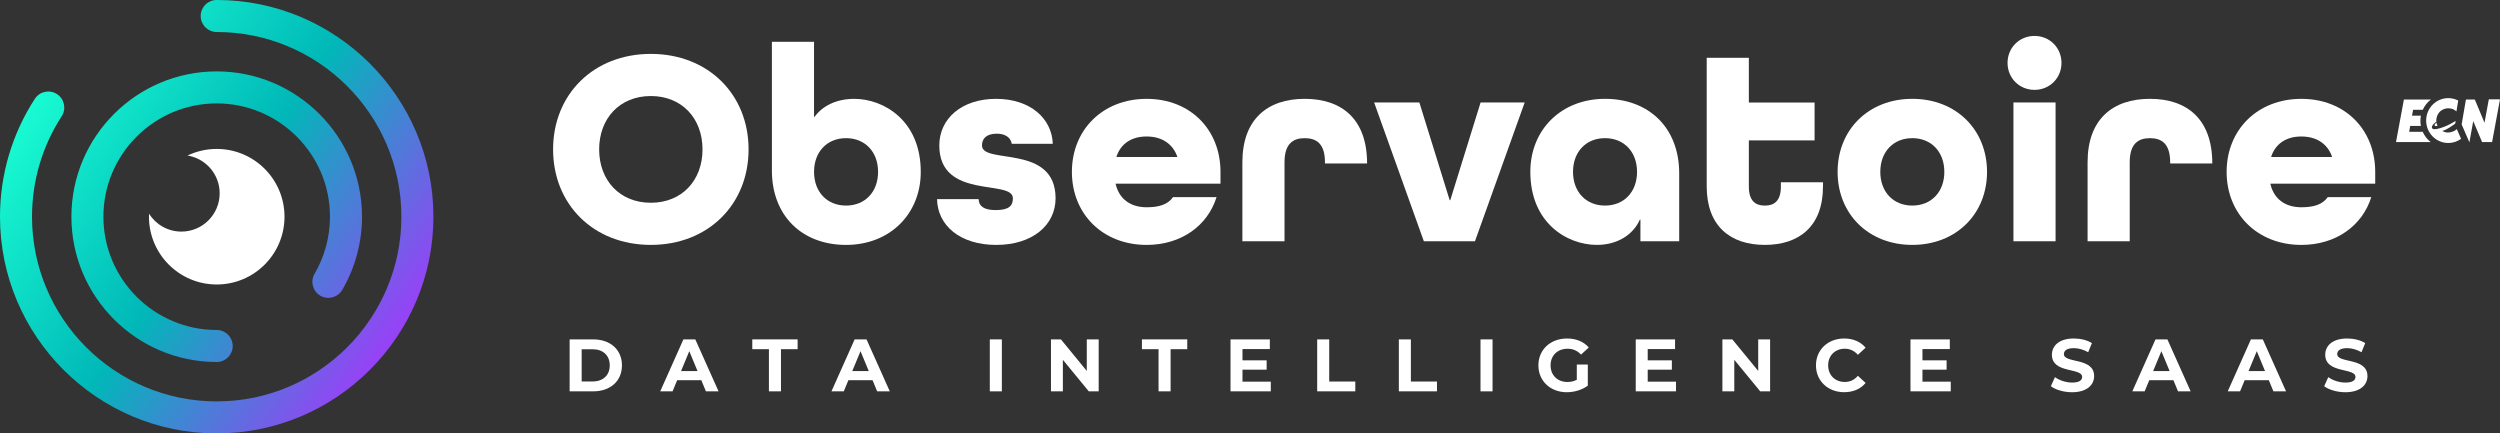 <?xml version="1.0" encoding="UTF-8"?><svg id="Calque_1" xmlns="http://www.w3.org/2000/svg" xmlns:xlink="http://www.w3.org/1999/xlink" viewBox="0 0 1650 286.05"><rect x="0" y="0" width="1650" height="286.05" fill="#333333" stroke="none"/><defs><style>.cls-1{fill:url(#Dégradé_sans_nom_2);}.cls-1,.cls-2{stroke-width:0px;}.cls-2{fill:#fff;}</style><linearGradient id="Dégradé_sans_nom_2" x1="11.12" y1="50.04" x2="274.64" y2="235.8" gradientUnits="userSpaceOnUse"><stop offset=".03" stop-color="#1affd3"/><stop offset=".49" stop-color="#00b8b8"/><stop offset="1" stop-color="#ab32ff"/></linearGradient></defs><path class="cls-1" d="M143.03,286.05C64.16,286.05,0,221.89,0,143.03c0-27.74,7.95-54.65,23-77.81,3.18-4.89,9.73-6.28,14.62-3.11,4.89,3.18,6.29,9.72,3.1,14.62-12.82,19.73-19.59,42.66-19.59,66.3,0,67.21,54.68,121.89,121.9,121.89s121.89-54.68,121.89-121.89S210.24,21.13,143.03,21.13c-5.84,0-10.57-4.73-10.57-10.57s4.73-10.57,10.57-10.57c78.87,0,143.03,64.16,143.03,143.03s-64.16,143.03-143.03,143.03ZM153.59,228.36c0-5.84-4.73-10.57-10.57-10.57-41.23,0-74.77-33.54-74.77-74.77s33.54-74.77,74.77-74.77,74.77,33.54,74.77,74.77c0,13.27-3.52,26.29-10.17,37.67-2.94,5.04-1.25,11.51,3.79,14.46,5.03,2.94,11.51,1.25,14.46-3.79,8.54-14.61,13.06-31.33,13.06-48.34,0-52.88-43.02-95.9-95.9-95.9s-95.9,43.02-95.9,95.9,43.02,95.9,95.9,95.9c5.84,0,10.57-4.73,10.57-10.57Z"/><path class="cls-2" d="M143.03,98.3c-6.9,0-13.44,1.57-19.27,4.36,12.02,1.94,21.22,12.34,21.22,24.92,0,13.96-11.31,25.27-25.27,25.27-9,0-16.87-4.71-21.35-11.79-.03.65-.05,1.31-.05,1.97,0,24.7,20.03,44.73,44.73,44.73s44.73-20.03,44.73-44.73-20.03-44.73-44.73-44.73Z"/><path class="cls-2" d="M429.55,161.63c-37.82,0-64.51-26.7-64.51-63.03s26.7-63.03,64.51-63.03,64.51,26.7,64.51,63.03-26.7,63.03-64.51,63.03ZM463.66,98.6c0-20.39-13.53-35.22-34.11-35.22s-34.11,14.83-34.11,35.22,13.53,35.22,34.11,35.22,34.11-14.83,34.11-35.22Z"/><path class="cls-2" d="M509.45,27.6h27.81v49.5h.37c5.19-7.23,14.46-11.86,26.14-11.86,19.46,0,43.93,14.27,43.93,48.2,0,27.81-20.39,48.2-49.31,48.2s-48.94-19.09-48.94-49.13V27.6ZM579.53,113.43c0-13.16-8.53-22.25-21.13-22.25s-21.13,9.08-21.13,22.25,8.53,22.25,21.13,22.25,21.13-9.08,21.13-22.25Z"/><path class="cls-2" d="M667.77,94.9c-.74-4.26-4.45-6.67-9.83-6.67-7.04,0-9.83,3.34-9.83,7.79,0,12.79,48.57-1.3,48.57,34.85,0,17.8-15.39,30.77-39.12,30.77s-38.74-12.61-39.11-30.22h27.44c.18,4.82,3.71,7.23,11.31,7.23,8.9,0,11.31-2.97,11.31-7.79,0-12.79-48.57,1.3-48.57-34.85,0-17.61,14.64-30.77,37.45-30.77s36.89,13.16,37.45,29.66h-27.07Z"/><path class="cls-2" d="M736.37,121.22v.37c2.41,10.01,10.01,15.2,20.39,15.2,7.97,0,13.9-1.67,17.42-6.67h28.74c-5.93,18.91-23.36,31.52-46.16,31.52-28.92,0-49.31-20.39-49.31-48.2s20.39-48.2,49.31-48.2,48.76,20.39,48.76,48.2v7.79h-69.15ZM736.92,103.24v.37h40.04v-.37c-3.15-8.71-10.57-13.16-20.21-13.16s-16.87,4.45-19.84,13.16Z"/><path class="cls-2" d="M874.48,107.87v-.74c0-12.24-5.56-15.94-13.35-15.94s-13.35,3.71-13.35,15.94v52.09h-27.81v-52.09c0-28.55,16.68-41.9,41.15-41.9s41.16,13.35,41.16,42.64h-27.81Z"/><path class="cls-2" d="M939.74,159.22l-32.81-91.58h29.85l20.02,64.51h.37l20.02-64.51h29.1l-32.81,91.58h-33.74Z"/><path class="cls-2" d="M1108.26,159.22h-25.58v-14.27h-.37c-4.45,10.01-14.83,16.68-28.36,16.68-19.46,0-43.93-14.27-43.93-48.2,0-27.81,20.39-48.2,49.31-48.2s48.94,19.09,48.94,49.13v44.86ZM1080.45,113.43c0-13.16-8.53-22.25-21.13-22.25s-21.13,9.08-21.13,22.25,8.53,22.25,21.13,22.25,21.13-9.08,21.13-22.25Z"/><path class="cls-2" d="M1203.17,123.07c0,26.14-15.57,38.56-38.37,38.56s-38.37-12.42-38.37-38.56V38.17h27.81v29.48h43.38v25.03h-43.38v30.4c0,9.64,4.45,12.61,10.57,12.61s10.57-2.97,10.57-12.61v-2.78h27.81v2.78Z"/><path class="cls-2" d="M1262.13,161.63c-28.92,0-49.31-20.39-49.31-48.2s20.39-48.2,49.31-48.2,49.31,20.39,49.31,48.2-20.39,48.2-49.31,48.2ZM1283.26,113.43c0-13.16-8.53-22.25-21.13-22.25s-21.13,9.08-21.13,22.25,8.53,22.25,21.13,22.25,21.13-9.08,21.13-22.25Z"/><path class="cls-2" d="M1324.98,41.51c0-10.01,7.79-17.8,17.8-17.8s17.8,7.79,17.8,17.8-7.79,17.8-17.8,17.8-17.8-7.79-17.8-17.8ZM1328.87,159.22v-91.58h27.81v91.58h-27.81Z"/><path class="cls-2" d="M1432.31,107.87v-.74c0-12.24-5.56-15.94-13.35-15.94s-13.35,3.71-13.35,15.94v52.09h-27.81v-52.09c0-28.55,16.68-41.9,41.15-41.9s41.16,13.35,41.16,42.64h-27.81Z"/><path class="cls-2" d="M1498.5,121.22v.37c2.41,10.01,10.01,15.2,20.39,15.2,7.97,0,13.9-1.67,17.42-6.67h28.73c-5.93,18.91-23.36,31.52-46.16,31.52-28.92,0-49.31-20.39-49.31-48.2s20.39-48.2,49.31-48.2,48.76,20.39,48.76,48.2v7.79h-69.15ZM1499.05,103.24v.37h40.04v-.37c-3.15-8.71-10.57-13.16-20.21-13.16s-16.87,4.45-19.84,13.16Z"/><path class="cls-2" d="M1604.26,93.76h-22.9l5.22-28.09h17.84c-2.31,1.76-4.18,4.1-5.39,6.79h-6.37l-.73,3.86h5.87c-.22,1.12-.33,2.27-.33,3.45s.11,2.26.31,3.34h-7.06l-.66,3.87h8.92c1.19,2.69,3.02,5.02,5.29,6.79h0ZM1606.86,82.43c-.27,1.22,1.72.66,1.91.61-.33-.67-.56-1.4-.69-2.16-.17.14-1.09.95-1.22,1.55ZM1642.62,65.56l-2.84,15.46-6.4-15.33h-5.86l-2.84,16.41,4.98,11.5.15.28,2.53-13.97,5.84,13.86h6.6l5.22-28.2h-7.38ZM1615.51,87.49c-1.29-.06-2.5-.43-3.55-1.03,2.65-.78,5.88-2.89,8.47-4.88l.32-1.76c-1.06.67-2.24,1.34-3.49,1.99-2.69,1.38-5.28,2.41-7.37,2.94-2.85.84-4.55.76-4.83-.55-.31-1.43,2.21-3.39,2.94-3.92-.04-.37-.05-.75-.03-1.14.03-.73.16-1.43.37-2.09.12-.4.28-.82.49-1.24,1.17-2.38,3.2-3.71,5.36-4.16.65-.14,1.32-.2,2.01-.17.03,0,.06,0,.1,0s.08,0,.12,0h.05c.59.04,1.17.14,1.72.3.2.06.4.13.59.2.05.02.09.04.14.06,0,0,.02,0,.03,0,.33.14.64.31.95.49.04.02.08.05.11.07.03.02.06.04.09.06.16.11.31.21.46.33.05.03.09.07.14.11.19.15.37.31.54.47l1.2-7.2c-1.98-1.02-4.22-1.6-6.59-1.6-8.05,0-14.58,6.63-14.58,14.81s6.53,14.8,14.58,14.8c3.16,0,6.08-1.02,8.47-2.75l-2.81-6.41c-1.41,1.38-3.91,2.33-6,2.24h0Z"/><path class="cls-2" d="M375.96,224h15.6c11.23,0,18.93,6.76,18.93,17.14s-7.7,17.14-18.93,17.14h-15.6v-34.29ZM391.16,251.77c6.82,0,11.28-4.07,11.28-10.63s-4.46-10.63-11.28-10.63h-7.26v21.26h7.26Z"/><path class="cls-2" d="M462.87,250.94h-15.94l-3.04,7.35h-8.14l15.3-34.29h7.85l15.35,34.29h-8.34l-3.04-7.35ZM460.37,244.91l-5.44-13.13-5.44,13.13h10.89Z"/><path class="cls-2" d="M507.5,230.46h-10.99v-6.47h29.92v6.47h-10.99v27.82h-7.95v-27.82Z"/><path class="cls-2" d="M575.88,250.94h-15.94l-3.04,7.35h-8.14l15.3-34.29h7.85l15.35,34.29h-8.34l-3.04-7.35ZM573.38,244.91l-5.44-13.13-5.44,13.13h10.89Z"/><path class="cls-2" d="M653.27,224h7.95v34.29h-7.95v-34.29Z"/><path class="cls-2" d="M725.13,224v34.29h-6.52l-17.12-20.82v20.82h-7.85v-34.29h6.57l17.07,20.82v-20.82h7.85Z"/><path class="cls-2" d="M764.66,230.46h-10.99v-6.47h29.92v6.47h-10.99v27.82h-7.95v-27.82Z"/><path class="cls-2" d="M838.72,251.92v6.37h-26.58v-34.29h25.95v6.37h-18.05v7.45h15.94v6.17h-15.94v7.93h18.69Z"/><path class="cls-2" d="M869.33,224h7.95v27.82h17.22v6.47h-25.16v-34.29Z"/><path class="cls-2" d="M923.23,224h7.95v27.82h17.22v6.47h-25.16v-34.29Z"/><path class="cls-2" d="M977.13,224h7.95v34.29h-7.95v-34.29Z"/><path class="cls-2" d="M1040.7,240.6h7.26v13.91c-3.78,2.84-8.98,4.36-13.88,4.36-10.79,0-18.74-7.4-18.74-17.73s7.95-17.73,18.88-17.73c6.03,0,11.04,2.06,14.37,5.93l-5.1,4.7c-2.5-2.65-5.4-3.87-8.88-3.87-6.67,0-11.23,4.46-11.23,10.97s4.56,10.97,11.13,10.97c2.16,0,4.17-.39,6.18-1.47v-10.04Z"/><path class="cls-2" d="M1106.17,251.92v6.37h-26.58v-34.29h25.95v6.37h-18.05v7.45h15.94v6.17h-15.94v7.93h18.69Z"/><path class="cls-2" d="M1168.27,224v34.29h-6.52l-17.12-20.82v20.82h-7.85v-34.29h6.57l17.07,20.82v-20.82h7.85Z"/><path class="cls-2" d="M1198.53,241.14c0-10.33,7.95-17.73,18.64-17.73,5.93,0,10.89,2.16,14.13,6.07l-5.1,4.7c-2.3-2.64-5.2-4.02-8.63-4.02-6.43,0-10.99,4.51-10.99,10.97s4.56,10.97,10.99,10.97c3.43,0,6.33-1.37,8.63-4.07l5.1,4.7c-3.24,3.97-8.19,6.12-14.17,6.12-10.64,0-18.59-7.4-18.59-17.73Z"/><path class="cls-2" d="M1287.5,251.92v6.37h-26.58v-34.29h25.95v6.37h-18.05v7.45h15.94v6.17h-15.94v7.93h18.69Z"/><path class="cls-2" d="M1353.57,254.9l2.7-5.98c2.89,2.11,7.21,3.58,11.33,3.58,4.71,0,6.62-1.57,6.62-3.67,0-6.42-19.96-2.01-19.96-14.74,0-5.83,4.71-10.68,14.47-10.68,4.32,0,8.73,1.03,11.92,3.04l-2.45,6.02c-3.19-1.81-6.47-2.69-9.51-2.69-4.71,0-6.52,1.76-6.52,3.92,0,6.32,19.96,1.96,19.96,14.55,0,5.73-4.76,10.63-14.57,10.63-5.44,0-10.94-1.62-13.98-3.97Z"/><path class="cls-2" d="M1434.45,250.94h-15.94l-3.04,7.35h-8.14l15.3-34.29h7.85l15.35,34.29h-8.34l-3.04-7.35ZM1431.95,244.91l-5.44-13.13-5.44,13.13h10.89Z"/><path class="cls-2" d="M1497.42,250.94h-15.94l-3.04,7.35h-8.14l15.3-34.29h7.85l15.35,34.29h-8.34l-3.04-7.35ZM1494.92,244.91l-5.44-13.13-5.44,13.13h10.89Z"/><path class="cls-2" d="M1533.96,254.9l2.7-5.98c2.89,2.11,7.21,3.58,11.33,3.58,4.71,0,6.62-1.57,6.62-3.67,0-6.42-19.96-2.01-19.96-14.74,0-5.83,4.71-10.68,14.47-10.68,4.32,0,8.73,1.03,11.92,3.04l-2.45,6.02c-3.19-1.81-6.47-2.69-9.51-2.69-4.71,0-6.52,1.76-6.52,3.92,0,6.32,19.96,1.96,19.96,14.55,0,5.73-4.76,10.63-14.57,10.63-5.44,0-10.94-1.62-13.98-3.97Z"/></svg>